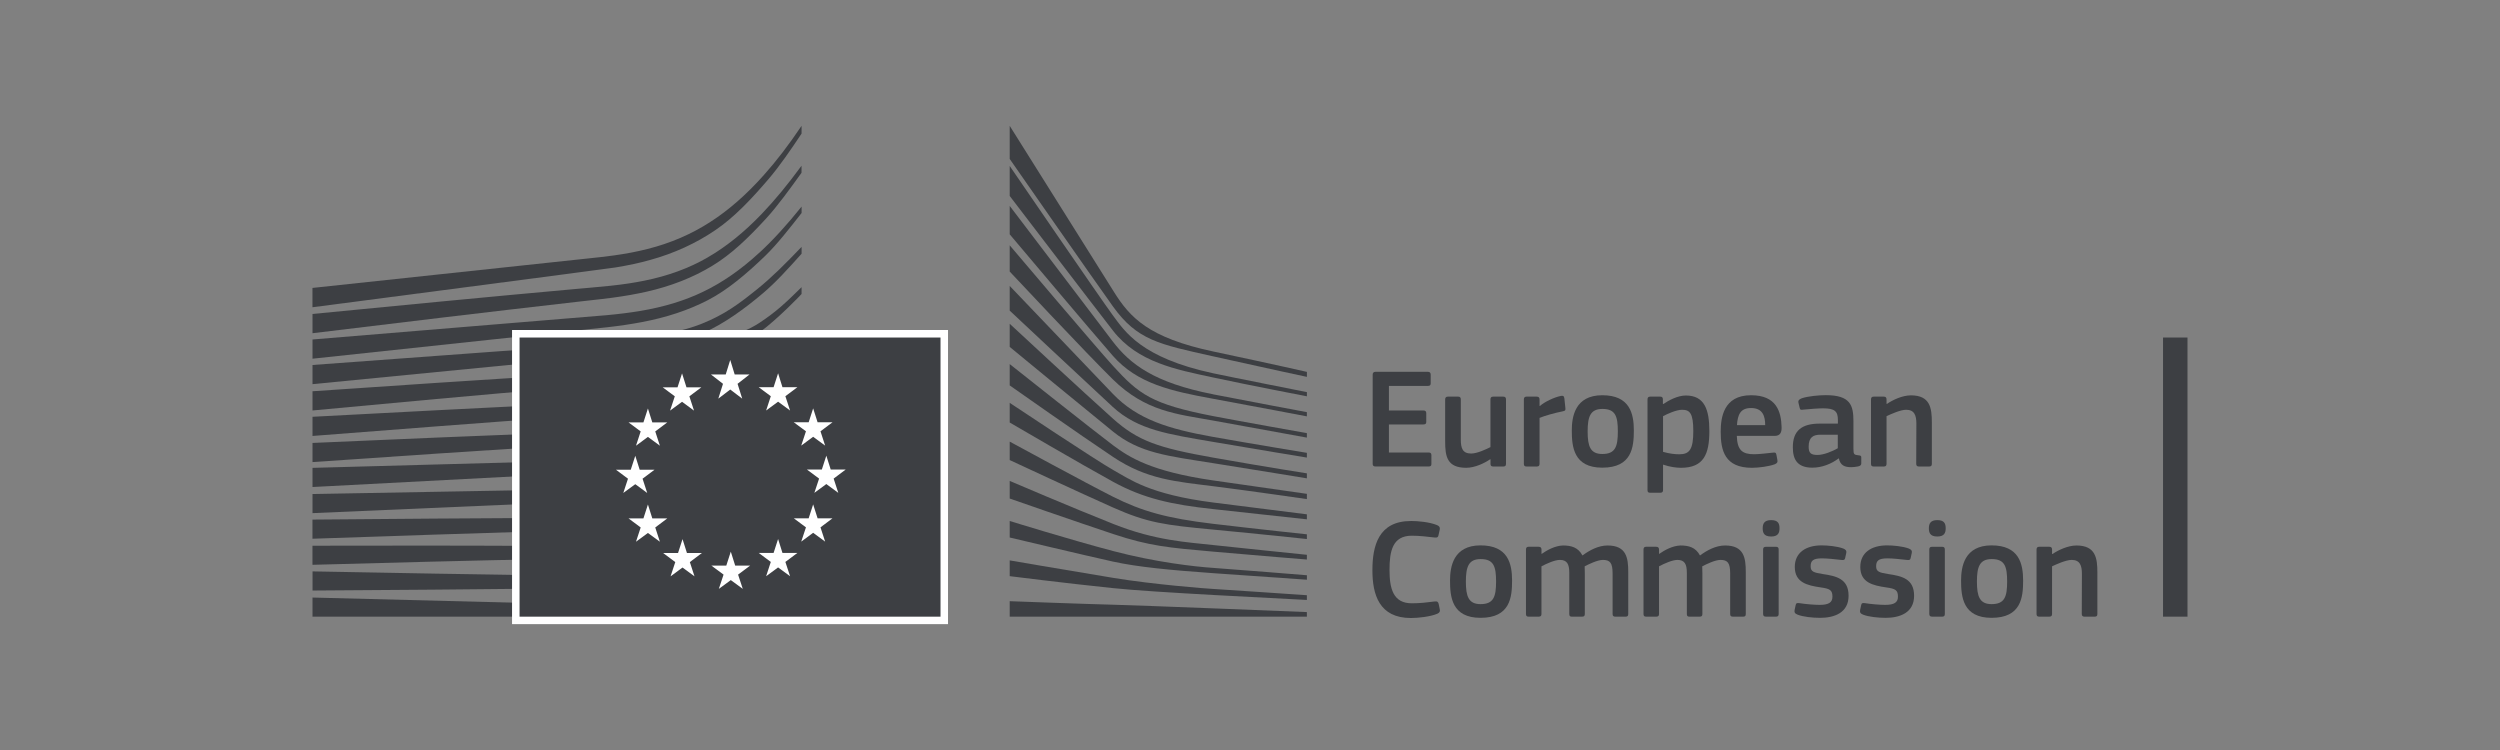 <svg width="160" height="48" viewBox="0 0 160 48" fill="none" xmlns="http://www.w3.org/2000/svg">
<rect x="0" y="0" width="160" height="48" fill="#808080" stroke="none"/>
<g clip-path="url(#clip0_8098_32004)">
<path d="M87.851 23.979C87.851 23.861 87.906 23.796 88.033 23.796H91.392C91.502 23.796 91.564 23.861 91.564 23.969V24.536C91.564 24.646 91.519 24.699 91.382 24.699H88.891V26.27H91.099C91.216 26.27 91.281 26.326 91.281 26.434V27.001C91.281 27.111 91.235 27.164 91.099 27.164H88.891V28.961H91.447C91.557 28.961 91.61 29.016 91.61 29.134V29.691C91.61 29.809 91.564 29.855 91.437 29.855H88.033C87.906 29.855 87.851 29.799 87.851 29.691V23.976V23.979Z" fill="#3D3F43"/>
<path d="M96.213 29.857H95.565C95.428 29.857 95.392 29.792 95.392 29.684V29.4L95.373 29.391C95.017 29.638 94.395 29.939 93.84 29.939C92.608 29.939 92.49 29.208 92.49 28.25V25.566C92.49 25.456 92.535 25.384 92.663 25.384H93.328C93.446 25.384 93.492 25.449 93.492 25.566V28.132C93.492 28.68 93.602 29.026 94.157 29.026C94.549 29.026 95.151 28.733 95.389 28.615V25.566C95.389 25.456 95.425 25.384 95.562 25.384H96.211C96.338 25.384 96.384 25.449 96.384 25.566V29.684C96.384 29.802 96.338 29.857 96.211 29.857H96.213Z" fill="#3D3F43"/>
<path d="M98.531 29.684C98.531 29.795 98.486 29.857 98.359 29.857H97.7C97.573 29.857 97.527 29.802 97.527 29.684V25.567C97.527 25.449 97.573 25.384 97.7 25.384H98.349C98.486 25.384 98.531 25.456 98.531 25.567V25.968L98.551 25.987C98.825 25.732 99.473 25.42 99.901 25.338C100.019 25.312 100.103 25.338 100.119 25.494L100.184 26.107C100.194 26.234 100.204 26.29 100.011 26.326C99.5 26.427 98.851 26.609 98.531 26.746V29.684Z" fill="#3D3F43"/>
<path d="M102.548 29.931C100.712 29.931 100.595 28.591 100.595 27.548C100.595 26.691 100.787 25.295 102.548 25.295C104.309 25.295 104.566 26.472 104.566 27.548C104.566 28.625 104.438 29.931 102.548 29.931ZM102.557 26.172C101.781 26.172 101.609 26.664 101.609 27.613C101.609 28.562 101.781 29.055 102.548 29.055C103.379 29.055 103.542 28.588 103.542 27.613C103.542 26.638 103.386 26.172 102.557 26.172Z" fill="#3D3F43"/>
<path d="M107.586 29.939C107.285 29.939 106.865 29.883 106.445 29.737L106.435 29.746V31.354C106.435 31.454 106.409 31.536 106.262 31.536H105.613C105.467 31.536 105.44 31.471 105.44 31.354V25.566C105.44 25.449 105.486 25.384 105.613 25.384H106.262C106.389 25.384 106.425 25.456 106.425 25.566V25.84L106.452 25.86C106.781 25.631 107.365 25.312 107.893 25.312C109.09 25.312 109.399 26.215 109.399 27.594C109.399 29.081 109.025 29.939 107.583 29.939H107.586ZM107.658 26.225C107.283 26.225 106.709 26.489 106.435 26.635V28.918C106.846 29.035 107.175 29.074 107.485 29.074C108.143 29.074 108.371 28.735 108.371 27.587C108.371 26.438 108.143 26.227 107.66 26.227L107.658 26.225Z" fill="#3D3F43"/>
<path d="M111.156 27.894C111.182 28.817 111.511 29.071 112.261 29.071C112.59 29.071 113.101 29.006 113.447 28.971C113.611 28.951 113.666 28.951 113.695 29.127L113.75 29.427C113.777 29.564 113.76 29.636 113.594 29.71C113.238 29.847 112.573 29.939 112.124 29.939C110.38 29.939 110.125 28.826 110.125 27.64C110.125 26.753 110.288 25.295 112.068 25.295C113.702 25.295 113.995 26.354 114.022 27.339C114.031 27.668 113.94 27.897 113.575 27.897H111.156V27.894ZM111.165 27.21H112.972C112.972 26.652 112.825 26.114 112.068 26.114C111.393 26.114 111.211 26.525 111.165 27.21Z" fill="#3D3F43"/>
<path d="M117.673 29.338C117.217 29.684 116.604 29.931 115.994 29.931C115.026 29.931 114.742 29.403 114.742 28.637C114.733 27.567 115.309 27.111 116.458 27.111H117.625V26.873C117.625 26.325 117.423 26.133 116.676 26.133C116.376 26.133 115.799 26.179 115.434 26.215C115.252 26.241 115.206 26.234 115.18 26.104L115.098 25.766C115.079 25.648 115.107 25.573 115.307 25.492C115.698 25.355 116.422 25.29 116.849 25.29C118.427 25.29 118.62 25.939 118.62 26.96V28.721C118.62 29.095 118.665 29.105 118.949 29.141C119.086 29.151 119.122 29.177 119.122 29.278V29.662C119.122 29.763 119.057 29.826 118.903 29.854C118.757 29.881 118.61 29.9 118.473 29.9C118.043 29.9 117.779 29.773 117.688 29.343L117.668 29.333L117.673 29.338ZM117.618 27.822H116.503C116.047 27.822 115.754 27.985 115.754 28.588C115.754 28.99 115.891 29.117 116.321 29.117C116.712 29.117 117.27 28.889 117.618 28.687V27.82V27.822Z" fill="#3D3F43"/>
<path d="M123.47 29.857H122.811C122.694 29.857 122.638 29.802 122.638 29.684L122.648 27.118C122.648 26.58 122.521 26.225 121.99 26.225C121.625 26.225 120.986 26.518 120.738 26.636V29.684C120.738 29.795 120.693 29.857 120.565 29.857H119.917C119.789 29.857 119.744 29.802 119.744 29.684V25.567C119.744 25.449 119.789 25.384 119.917 25.384H120.565C120.693 25.384 120.738 25.449 120.738 25.567V25.84C120.738 25.84 120.757 25.85 120.765 25.85C121.103 25.612 121.742 25.302 122.297 25.302C123.53 25.302 123.638 26.114 123.638 27.037V29.684C123.638 29.795 123.602 29.857 123.465 29.857H123.47Z" fill="#3D3F43"/>
<path d="M90.301 33.343C90.748 33.343 91.488 33.408 91.971 33.607C92.117 33.672 92.173 33.744 92.144 33.891L92.062 34.265C92.033 34.376 91.99 34.421 91.824 34.402C91.377 34.347 90.83 34.285 90.354 34.285C89.112 34.285 88.929 35.289 88.929 36.475C88.929 37.662 89.158 38.611 90.354 38.611C90.882 38.611 91.332 38.556 91.824 38.493C91.997 38.474 92.033 38.52 92.072 38.64L92.144 38.986C92.18 39.132 92.134 39.214 91.988 39.279C91.541 39.471 90.746 39.553 90.299 39.553C88.264 39.553 87.834 38.047 87.834 36.495C87.834 34.943 88.218 33.345 90.299 33.345L90.301 33.343Z" fill="#3D3F43"/>
<path d="M94.755 39.541C92.919 39.541 92.802 38.2 92.802 37.157C92.802 36.3 92.994 34.904 94.755 34.904C96.516 34.904 96.773 36.081 96.773 37.157C96.773 38.234 96.645 39.541 94.755 39.541ZM94.764 35.781C93.989 35.781 93.816 36.273 93.816 37.222C93.816 38.171 93.989 38.664 94.755 38.664C95.586 38.664 95.749 38.198 95.749 37.222C95.749 36.247 95.593 35.781 94.764 35.781Z" fill="#3D3F43"/>
<path d="M104.037 39.466H103.379C103.252 39.466 103.206 39.411 103.206 39.293V36.701C103.206 36.026 103.043 35.834 102.586 35.834C102.248 35.834 101.7 36.098 101.419 36.245C101.419 36.336 101.428 36.499 101.428 36.711V39.293C101.428 39.404 101.392 39.466 101.255 39.466H100.59C100.472 39.466 100.434 39.411 100.434 39.293V36.655C100.434 36.098 100.287 35.834 99.831 35.834C99.511 35.834 99 36.062 98.654 36.245V39.293C98.654 39.404 98.608 39.466 98.481 39.466H97.825C97.707 39.466 97.662 39.411 97.662 39.293V35.176C97.662 35.058 97.707 34.993 97.825 34.993H98.474C98.611 34.993 98.656 35.065 98.656 35.176V35.44L98.666 35.45C99.021 35.202 99.523 34.928 100.025 34.911C100.554 34.911 100.994 35.022 101.277 35.55C101.734 35.212 102.3 34.911 102.884 34.911C104.088 34.911 104.208 35.697 104.208 36.61V39.293C104.208 39.404 104.172 39.466 104.045 39.466H104.037Z" fill="#3D3F43"/>
<path d="M111.562 39.466H110.903C110.776 39.466 110.731 39.411 110.731 39.293V36.701C110.731 36.026 110.567 35.834 110.111 35.834C109.772 35.834 109.227 36.098 108.943 36.245C108.943 36.336 108.953 36.499 108.953 36.711V39.293C108.953 39.404 108.917 39.466 108.78 39.466H108.114C107.997 39.466 107.958 39.411 107.958 39.293V36.655C107.958 36.098 107.812 35.834 107.355 35.834C107.036 35.834 106.524 36.062 106.178 36.245V39.293C106.178 39.404 106.133 39.466 106.005 39.466H105.347C105.229 39.466 105.184 39.411 105.184 39.293V35.176C105.184 35.058 105.229 34.993 105.347 34.993H105.996C106.133 34.993 106.178 35.065 106.178 35.176V35.44L106.188 35.45C106.543 35.202 107.045 34.928 107.547 34.911C108.076 34.911 108.516 35.022 108.799 35.55C109.256 35.212 109.82 34.911 110.406 34.911C111.612 34.911 111.73 35.697 111.73 36.61V39.293C111.73 39.404 111.694 39.466 111.567 39.466H111.562Z" fill="#3D3F43"/>
<path d="M113.351 34.337C112.875 34.337 112.813 34.073 112.813 33.809C112.813 33.516 112.914 33.287 113.351 33.287C113.788 33.287 113.889 33.496 113.889 33.809C113.889 34.092 113.808 34.337 113.351 34.337ZM113.834 39.293C113.834 39.394 113.798 39.466 113.671 39.466H113.022C112.895 39.466 112.839 39.411 112.839 39.293V35.168C112.839 35.041 112.895 34.995 113.022 34.995H113.671C113.798 34.995 113.834 35.068 113.834 35.168V39.293Z" fill="#3D3F43"/>
<path d="M116.462 39.541C116.006 39.541 115.393 39.476 115.047 39.339C114.864 39.267 114.828 39.183 114.855 39.038L114.92 38.738C114.946 38.592 115.011 38.582 115.158 38.601C115.559 38.666 116.143 38.712 116.455 38.712C117.039 38.712 117.276 38.556 117.276 38.19C117.276 37.77 117.12 37.679 116.546 37.597C115.652 37.47 114.867 37.278 114.867 36.283C114.867 35.38 115.561 34.904 116.582 34.904C116.957 34.904 117.586 34.959 117.971 35.106C118.127 35.171 118.189 35.243 118.163 35.38L118.091 35.709C118.064 35.836 118.009 35.855 117.843 35.836C117.452 35.791 116.94 35.735 116.601 35.735C116.018 35.735 115.881 35.899 115.881 36.247C115.881 36.595 116.099 36.648 116.657 36.739C117.524 36.867 118.309 37.04 118.309 38.128C118.309 39.216 117.406 39.543 116.467 39.543L116.462 39.541Z" fill="#3D3F43"/>
<path d="M120.654 39.541C120.198 39.541 119.585 39.476 119.239 39.339C119.057 39.267 119.021 39.183 119.047 39.038L119.112 38.738C119.139 38.592 119.203 38.582 119.35 38.601C119.751 38.666 120.335 38.712 120.647 38.712C121.231 38.712 121.469 38.556 121.469 38.19C121.469 37.77 121.313 37.679 120.738 37.597C119.845 37.47 119.059 37.278 119.059 36.283C119.059 35.38 119.754 34.904 120.775 34.904C121.149 34.904 121.779 34.959 122.163 35.106C122.319 35.171 122.382 35.243 122.355 35.38L122.283 35.709C122.257 35.836 122.202 35.855 122.036 35.836C121.644 35.791 121.132 35.735 120.794 35.735C120.21 35.735 120.073 35.899 120.073 36.247C120.073 36.595 120.292 36.648 120.849 36.739C121.716 36.867 122.502 37.04 122.502 38.128C122.502 39.216 121.599 39.543 120.659 39.543L120.654 39.541Z" fill="#3D3F43"/>
<path d="M123.986 34.337C123.511 34.337 123.448 34.073 123.448 33.809C123.448 33.516 123.549 33.287 123.986 33.287C124.424 33.287 124.524 33.496 124.524 33.809C124.524 34.092 124.443 34.337 123.986 34.337ZM124.469 39.293C124.469 39.394 124.433 39.466 124.306 39.466H123.657C123.53 39.466 123.475 39.411 123.475 39.293V35.168C123.475 35.041 123.53 34.995 123.657 34.995H124.306C124.433 34.995 124.469 35.068 124.469 35.168V39.293Z" fill="#3D3F43"/>
<path d="M127.462 39.541C125.627 39.541 125.509 38.2 125.509 37.157C125.509 36.3 125.701 34.904 127.462 34.904C129.223 34.904 129.48 36.081 129.48 37.157C129.48 38.234 129.353 39.541 127.462 39.541ZM127.472 35.781C126.696 35.781 126.523 36.273 126.523 37.222C126.523 38.171 126.696 38.664 127.462 38.664C128.294 38.664 128.457 38.198 128.457 37.222C128.457 36.247 128.301 35.781 127.472 35.781Z" fill="#3D3F43"/>
<path d="M134.064 39.466H133.406C133.288 39.466 133.233 39.411 133.233 39.293L133.242 36.727C133.242 36.189 133.115 35.834 132.584 35.834C132.219 35.834 131.58 36.127 131.332 36.245V39.293C131.332 39.404 131.287 39.466 131.159 39.466H130.511C130.384 39.466 130.338 39.411 130.338 39.293V35.176C130.338 35.058 130.384 34.993 130.511 34.993H131.159C131.287 34.993 131.332 35.058 131.332 35.176V35.45C131.332 35.45 131.352 35.459 131.359 35.459C131.698 35.221 132.337 34.911 132.892 34.911C134.124 34.911 134.232 35.723 134.232 36.646V39.293C134.232 39.404 134.196 39.466 134.059 39.466H134.064Z" fill="#3D3F43"/>
<path d="M140 39.466V21.6H138.434V39.466H140Z" fill="#3D3F43"/>
<path d="M20 19.664C20 19.664 38.861 17.204 39.394 17.117C40.211 16.983 40.936 16.827 41.611 16.637C43.137 16.216 44.542 15.573 45.784 14.727C46.975 13.922 48.085 12.75 49.183 11.465C49.882 10.648 50.615 9.581 51.3 8.551V8.053C50.488 9.264 49.688 10.309 48.864 11.229C47.773 12.452 46.63 13.454 45.462 14.203C44.258 14.984 42.904 15.568 41.436 15.935C40.778 16.104 40.074 16.238 39.281 16.349C38.76 16.423 38.221 16.478 37.7 16.534C37.491 16.555 19.998 18.427 19.998 18.427V19.661L20 19.664Z" fill="#3D3F43"/>
<path d="M45.291 16.476C44.112 17.161 42.747 17.66 41.239 17.963C40.595 18.095 39.894 18.201 39.091 18.287C38.62 18.338 38.147 18.381 37.674 18.422C37.417 18.444 37.162 18.468 36.907 18.489C31.128 19.01 25.379 19.568 20 20.094V21.326C25.42 20.668 31.209 19.969 36.987 19.311C37.244 19.279 37.501 19.251 37.758 19.224C38.231 19.171 38.704 19.119 39.18 19.056C40.002 18.946 40.722 18.818 41.378 18.669C42.944 18.316 44.362 17.759 45.585 17.012C46.8 16.277 47.874 15.246 49.029 13.987C49.748 13.204 50.55 12.099 51.297 11.059V10.607C50.416 11.813 49.577 12.827 48.751 13.689C47.624 14.867 46.459 15.803 45.291 16.474V16.476Z" fill="#3D3F43"/>
<path d="M48.592 16.176C47.441 17.24 46.24 18.076 45.02 18.662C43.828 19.241 42.495 19.647 40.941 19.907C40.3 20.012 39.603 20.101 38.812 20.173L20 21.727V22.957L36.725 21.17L38.889 20.942C39.704 20.848 40.415 20.74 41.063 20.618C42.671 20.313 44.052 19.854 45.279 19.222C46.536 18.581 47.792 17.516 48.957 16.39C49.741 15.633 50.495 14.658 51.302 13.632V13.221C50.37 14.386 49.483 15.359 48.595 16.178L48.592 16.176Z" fill="#3D3F43"/>
<path d="M44.045 22.564C42.949 23.181 42.13 23.536 40.566 23.702C39.62 23.805 38.649 23.854 37.71 23.902C37.256 23.926 36.799 23.947 36.345 23.976C33.503 24.139 30.712 24.322 27.863 24.509L20 25.04V26.27L27.94 25.535C30.505 25.302 33.486 25.035 36.398 24.798L38.515 24.632C39.341 24.567 40.018 24.5 40.645 24.418C42.255 24.209 43.629 23.882 44.847 23.416C46.159 22.921 47.396 22.155 48.636 21.252C49.753 20.437 51.297 18.835 51.3 18.814V18.379C50.288 19.373 49.707 19.931 48.602 20.663C47.281 21.54 45.025 22.009 44.045 22.561V22.564Z" fill="#3D3F43"/>
<path d="M44.444 24.901C43.257 25.252 41.921 25.489 40.359 25.626C39.728 25.682 39.045 25.725 38.274 25.756L36.17 25.85C30.94 26.095 25.737 26.369 20 26.674V27.901C25.48 27.474 30.849 27.058 36.216 26.674L38.313 26.53C39.122 26.477 39.795 26.417 40.427 26.347C42.027 26.167 43.396 25.888 44.612 25.497C45.959 25.067 47.271 24.445 48.513 23.645C49.431 23.056 50.348 22.354 51.3 21.518V21.497C50.25 22.4 49.251 22.599 48.256 23.205C47.036 23.95 45.753 24.521 44.444 24.906V24.901Z" fill="#3D3F43"/>
<path d="M44.249 26.938C43.053 27.219 41.758 27.402 40.172 27.507C39.56 27.548 38.901 27.579 38.101 27.606L36.016 27.68C30.765 27.88 25.439 28.11 20 28.348V29.573C25.405 29.201 30.709 28.841 36.057 28.502L38.137 28.377C38.952 28.331 39.617 28.283 40.227 28.226C41.844 28.077 43.165 27.856 44.388 27.539C45.76 27.183 47.093 26.659 48.352 25.987C49.325 25.468 50.295 24.843 51.3 24.091V23.568C50.214 24.358 49.171 25.004 48.126 25.528C46.891 26.15 45.587 26.626 44.249 26.938Z" fill="#3D3F43"/>
<path d="M44.071 28.937C42.872 29.158 41.58 29.299 40.004 29.381C39.411 29.412 38.779 29.434 37.948 29.453L20 29.943V31.169L35.918 30.332L37.979 30.227C38.784 30.188 39.442 30.15 40.05 30.102C41.645 29.979 42.959 29.802 44.182 29.544C45.57 29.254 46.918 28.831 48.186 28.286C49.207 27.849 50.233 27.315 51.297 26.669V26.177C50.159 26.844 49.075 27.38 47.999 27.808C46.747 28.31 45.426 28.689 44.069 28.937H44.071Z" fill="#3D3F43"/>
<path d="M43.932 30.943C41.729 31.238 39.461 31.272 37.27 31.305C36.768 31.313 36.264 31.32 35.764 31.332L20 31.618V32.841L35.788 32.156C36.288 32.132 36.79 32.113 37.292 32.093C39.499 32.005 41.784 31.913 44.016 31.555C45.428 31.332 46.788 30.998 48.059 30.568C49.111 30.212 50.199 29.754 51.302 29.213V28.745C50.144 29.29 49.003 29.742 47.908 30.08C46.654 30.47 45.316 30.763 43.932 30.945V30.943Z" fill="#3D3F43"/>
<path d="M43.804 32.963C41.741 33.133 39.629 33.136 37.585 33.136C36.948 33.136 36.314 33.136 35.677 33.141C30.457 33.165 25.275 33.208 19.998 33.254V34.479C25.026 34.306 30.361 34.128 35.697 33.967C36.331 33.946 36.963 33.929 37.597 33.914C39.651 33.861 41.775 33.809 43.86 33.58C45.316 33.424 46.642 33.191 47.912 32.877C49.02 32.603 50.156 32.237 51.3 31.798V31.349C50.12 31.776 48.945 32.122 47.802 32.377C46.545 32.656 45.236 32.85 43.804 32.968V32.963Z" fill="#3D3F43"/>
<path d="M43.725 34.954C42.865 34.988 41.935 35.005 40.878 35.005C40.48 35.005 40.081 35.005 39.682 34.998L35.62 34.947C32.847 34.926 30.087 34.921 27.495 34.918L19.998 34.926V36.148L27.512 35.949C30.092 35.884 32.862 35.819 35.625 35.769L39.682 35.716C40.794 35.699 42.264 35.666 43.754 35.567C45.212 35.471 46.541 35.324 47.812 35.12C48.957 34.935 50.125 34.688 51.297 34.388V33.953C50.096 34.231 48.9 34.455 47.742 34.611C46.476 34.781 45.162 34.892 43.723 34.95L43.725 34.954Z" fill="#3D3F43"/>
<path d="M39.636 36.879L35.589 36.836C30.424 36.764 25.264 36.667 20.002 36.569V37.794C25.026 37.761 30.347 37.722 35.593 37.662L39.644 37.602C41.008 37.578 42.346 37.554 43.696 37.508C46.478 37.419 48.972 37.22 51.302 36.91V36.485C48.965 36.737 46.466 36.872 43.682 36.891C42.334 36.903 40.987 36.891 39.636 36.881V36.879Z" fill="#3D3F43"/>
<path d="M51.3 39.041L20 38.243V39.466H51.3V39.041Z" fill="#3D3F43"/>
<path d="M48.482 18.487C47.293 19.45 46.375 20.132 44.919 20.716C43.653 21.223 42.291 21.432 40.734 21.646C39.733 21.788 38.688 21.997 37.688 22.064C37.277 22.093 36.867 22.119 36.456 22.15L20 23.359V24.586L36.526 22.972L38.668 22.77C39.464 22.696 40.167 22.607 40.826 22.499C42.428 22.239 43.807 21.843 45.044 21.29C46.327 20.721 47.627 19.786 48.833 18.763C49.654 18.069 50.444 17.194 51.302 16.238V15.799C50.262 16.882 49.402 17.747 48.484 18.487H48.482Z" fill="#3D3F43"/>
<path d="M64.621 8.053C64.621 8.053 70.254 17.026 71.285 18.669C72.315 20.315 73.492 21.614 77.66 22.498C81.828 23.383 83.642 23.801 83.642 23.801V24.12C83.642 24.12 80.995 23.555 77.586 22.794C74.179 22.032 72.786 21.778 71.232 19.616C69.939 17.816 64.621 10.172 64.621 10.172V8.053Z" fill="#3D3F43"/>
<path d="M64.621 18.299C64.621 18.299 69.749 23.673 71.232 25.216C72.805 26.852 74.818 27.457 77.612 27.957C80.279 28.432 83.64 28.982 83.64 28.982V29.285C83.64 29.285 80.483 28.769 77.612 28.276C74.797 27.793 72.827 27.524 71.215 26.04C69.771 24.709 64.621 19.88 64.621 19.88V18.299Z" fill="#3D3F43"/>
<path d="M64.621 20.721C64.621 20.721 69.497 25.249 71.232 26.796C72.827 28.221 74.119 28.663 77.629 29.285C81.139 29.907 83.64 30.294 83.64 30.294V30.614C83.64 30.614 80.466 30.092 77.612 29.638C74.758 29.184 72.94 29.004 71.232 27.62C69.262 26.023 64.621 22.201 64.621 22.201V20.721Z" fill="#3D3F43"/>
<path d="M64.621 23.301C64.621 23.301 70.192 27.721 71.232 28.495C72.272 29.268 73.651 30.169 77.646 30.748C81.61 31.32 83.64 31.606 83.64 31.606V31.942C83.64 31.942 80.046 31.421 77.646 31.118C75.246 30.815 73.403 30.688 71.249 29.252C69.151 27.856 64.621 24.666 64.621 24.666V23.303V23.301Z" fill="#3D3F43"/>
<path d="M64.621 25.782C64.621 25.782 70.208 29.504 71.265 30.092C72.322 30.681 73.567 31.639 77.646 32.161C81.727 32.682 83.64 32.917 83.64 32.917V33.237C83.64 33.237 80.264 32.867 77.629 32.581C74.994 32.295 73.197 31.908 71.232 30.832C69.267 29.756 64.621 27.041 64.621 27.041V25.785V25.782Z" fill="#3D3F43"/>
<path d="M64.621 28.264C64.621 28.264 69.56 30.95 71.232 31.791C73.096 32.728 74.708 33.175 77.629 33.523C80.497 33.864 83.64 34.196 83.64 34.196V34.498C83.64 34.498 80.733 34.186 77.629 33.893C74.552 33.602 73.454 33.468 71.232 32.48C69.245 31.599 64.621 29.444 64.621 29.444V28.267V28.264Z" fill="#3D3F43"/>
<path d="M64.621 30.779C64.621 30.779 68.524 32.451 71.265 33.539C73.963 34.611 76.022 34.7 77.663 34.885C78.386 34.967 83.64 35.507 83.64 35.507V35.81C83.64 35.81 80.5 35.557 77.646 35.305C74.792 35.053 73.56 34.947 71.249 34.179C68.909 33.403 64.621 31.906 64.621 31.906V30.779Z" fill="#3D3F43"/>
<path d="M64.621 33.343C64.621 33.343 68.56 34.563 71.249 35.269C73.934 35.975 76.404 36.261 77.646 36.345C78.888 36.429 83.642 36.816 83.642 36.816V37.102C83.642 37.102 80.939 36.917 77.629 36.682C74.953 36.492 72.805 36.29 71.232 35.942C69.488 35.557 64.621 34.4 64.621 34.4V33.34V33.343Z" fill="#3D3F43"/>
<path d="M64.621 35.865C64.621 35.865 67.842 36.42 71.249 36.984C73.8 37.407 77.259 37.674 77.629 37.691C77.999 37.708 83.64 38.094 83.64 38.094V38.397C83.64 38.397 80.029 38.21 77.629 38.078C75.128 37.938 72.644 37.787 71.232 37.64C68.07 37.311 64.621 36.874 64.621 36.874V35.865Z" fill="#3D3F43"/>
<path d="M64.621 38.476C64.621 38.476 69.704 38.666 71.249 38.702C72.793 38.736 83.64 39.173 83.64 39.173V39.468H64.621V38.479V38.476Z" fill="#3D3F43"/>
<path d="M77.629 23.887C73.029 22.895 71.989 21.213 71.215 20.171C70.441 19.128 64.621 10.622 64.621 10.622V12.541C64.851 12.841 69.831 19.364 71.232 21.163C72.808 23.19 75.28 23.652 77.629 24.156C79.978 24.661 83.642 25.364 83.642 25.364V25.096C83.642 25.096 78.818 24.144 77.629 23.887Z" fill="#3D3F43"/>
<path d="M77.629 25.232C73.85 24.492 72.322 23.298 71.215 21.852C70.108 20.406 64.621 13.178 64.621 13.178V14.996C64.851 15.268 69.867 21.22 71.215 22.763C72.786 24.562 74.977 25.033 77.629 25.52C80.281 26.008 83.64 26.647 83.64 26.647V26.378C83.64 26.378 79.806 25.662 77.629 25.235V25.232Z" fill="#3D3F43"/>
<path d="M77.629 26.628C73.701 25.866 72.894 25.237 71.232 23.416C70.187 22.27 64.846 15.967 64.621 15.7V17.379C64.621 17.379 69.61 22.7 71.215 24.274C73.319 26.337 75.294 26.494 77.629 26.914C79.964 27.334 83.64 28.007 83.64 28.007V27.721C83.64 27.721 79.2 26.933 77.629 26.628Z" fill="#3D3F43"/>
<path d="M60.433 39.706V21.362H33.011V39.706H60.433Z" fill="#3D3F43" stroke="white" stroke-width="0.48"/>
<path d="M47.019 23.964H47.972L47.204 24.564L47.502 25.513L46.735 24.93L45.971 25.513L46.272 24.564L45.498 23.964H46.447L46.735 23.037L47.019 23.964Z" fill="white"/>
<path d="M47.052 36.199H48.008L47.237 36.775L47.538 37.688L46.771 37.126L46.005 37.688L46.308 36.775L45.529 36.199H46.483L46.771 35.305L47.052 36.199Z" fill="white"/>
<path d="M50.077 35.387H51.033L50.264 35.963L50.565 36.879L49.798 36.314L49.032 36.879L49.332 35.963L48.556 35.387H49.51L49.798 34.496L50.077 35.387Z" fill="white"/>
<path d="M50.077 24.781H51.033L50.264 25.357L50.565 26.273L49.798 25.708L49.032 26.273L49.332 25.357L48.556 24.781H49.51L49.798 23.889L50.077 24.781Z" fill="white"/>
<path d="M52.326 27.027H53.279L52.511 27.603L52.809 28.519L52.042 27.954L51.278 28.519L51.581 27.603L50.803 27.027H51.754L52.042 26.136L52.326 27.027Z" fill="white"/>
<path d="M52.326 33.172H53.279L52.511 33.751L52.809 34.664L52.042 34.099L51.278 34.664L51.581 33.751L50.803 33.172H51.754L52.042 32.281L52.326 33.172Z" fill="white"/>
<path d="M53.166 30.052H54.122L53.353 30.63L53.651 31.543L52.885 30.979L52.119 31.543L52.422 30.63L51.645 30.052H52.597L52.885 29.163L53.166 30.052Z" fill="white"/>
<path d="M43.934 24.788H44.888L44.119 25.364L44.417 26.28L43.651 25.715L42.884 26.28L43.187 25.364L42.411 24.788H43.362L43.651 23.897L43.934 24.788Z" fill="white"/>
<path d="M41.748 27.034H42.704L41.936 27.611L42.233 28.526L41.467 27.961L40.703 28.526L41.004 27.611L40.227 27.034H41.179L41.467 26.143L41.748 27.034Z" fill="white"/>
<path d="M40.939 30.061H41.892L41.124 30.637L41.422 31.55L40.658 30.988L39.891 31.55L40.191 30.637L39.418 30.061H40.369L40.658 29.17L40.939 30.061Z" fill="white"/>
<path d="M41.748 33.179H42.704L41.936 33.758L42.233 34.671L41.467 34.109L40.703 34.671L41.004 33.758L40.227 33.179H41.179L41.467 32.288L41.748 33.179Z" fill="white"/>
<path d="M43.965 35.394H44.919L44.15 35.973L44.448 36.886L43.682 36.322L42.916 36.886L43.218 35.973L42.442 35.394H43.394L43.682 34.503L43.965 35.394Z" fill="white"/>
</g>
<defs>
<clipPath id="clip0_8098_32004">
<rect width="120" height="31.893" fill="white" transform="translate(20 8.053)"/>
</clipPath>
</defs>
</svg>
